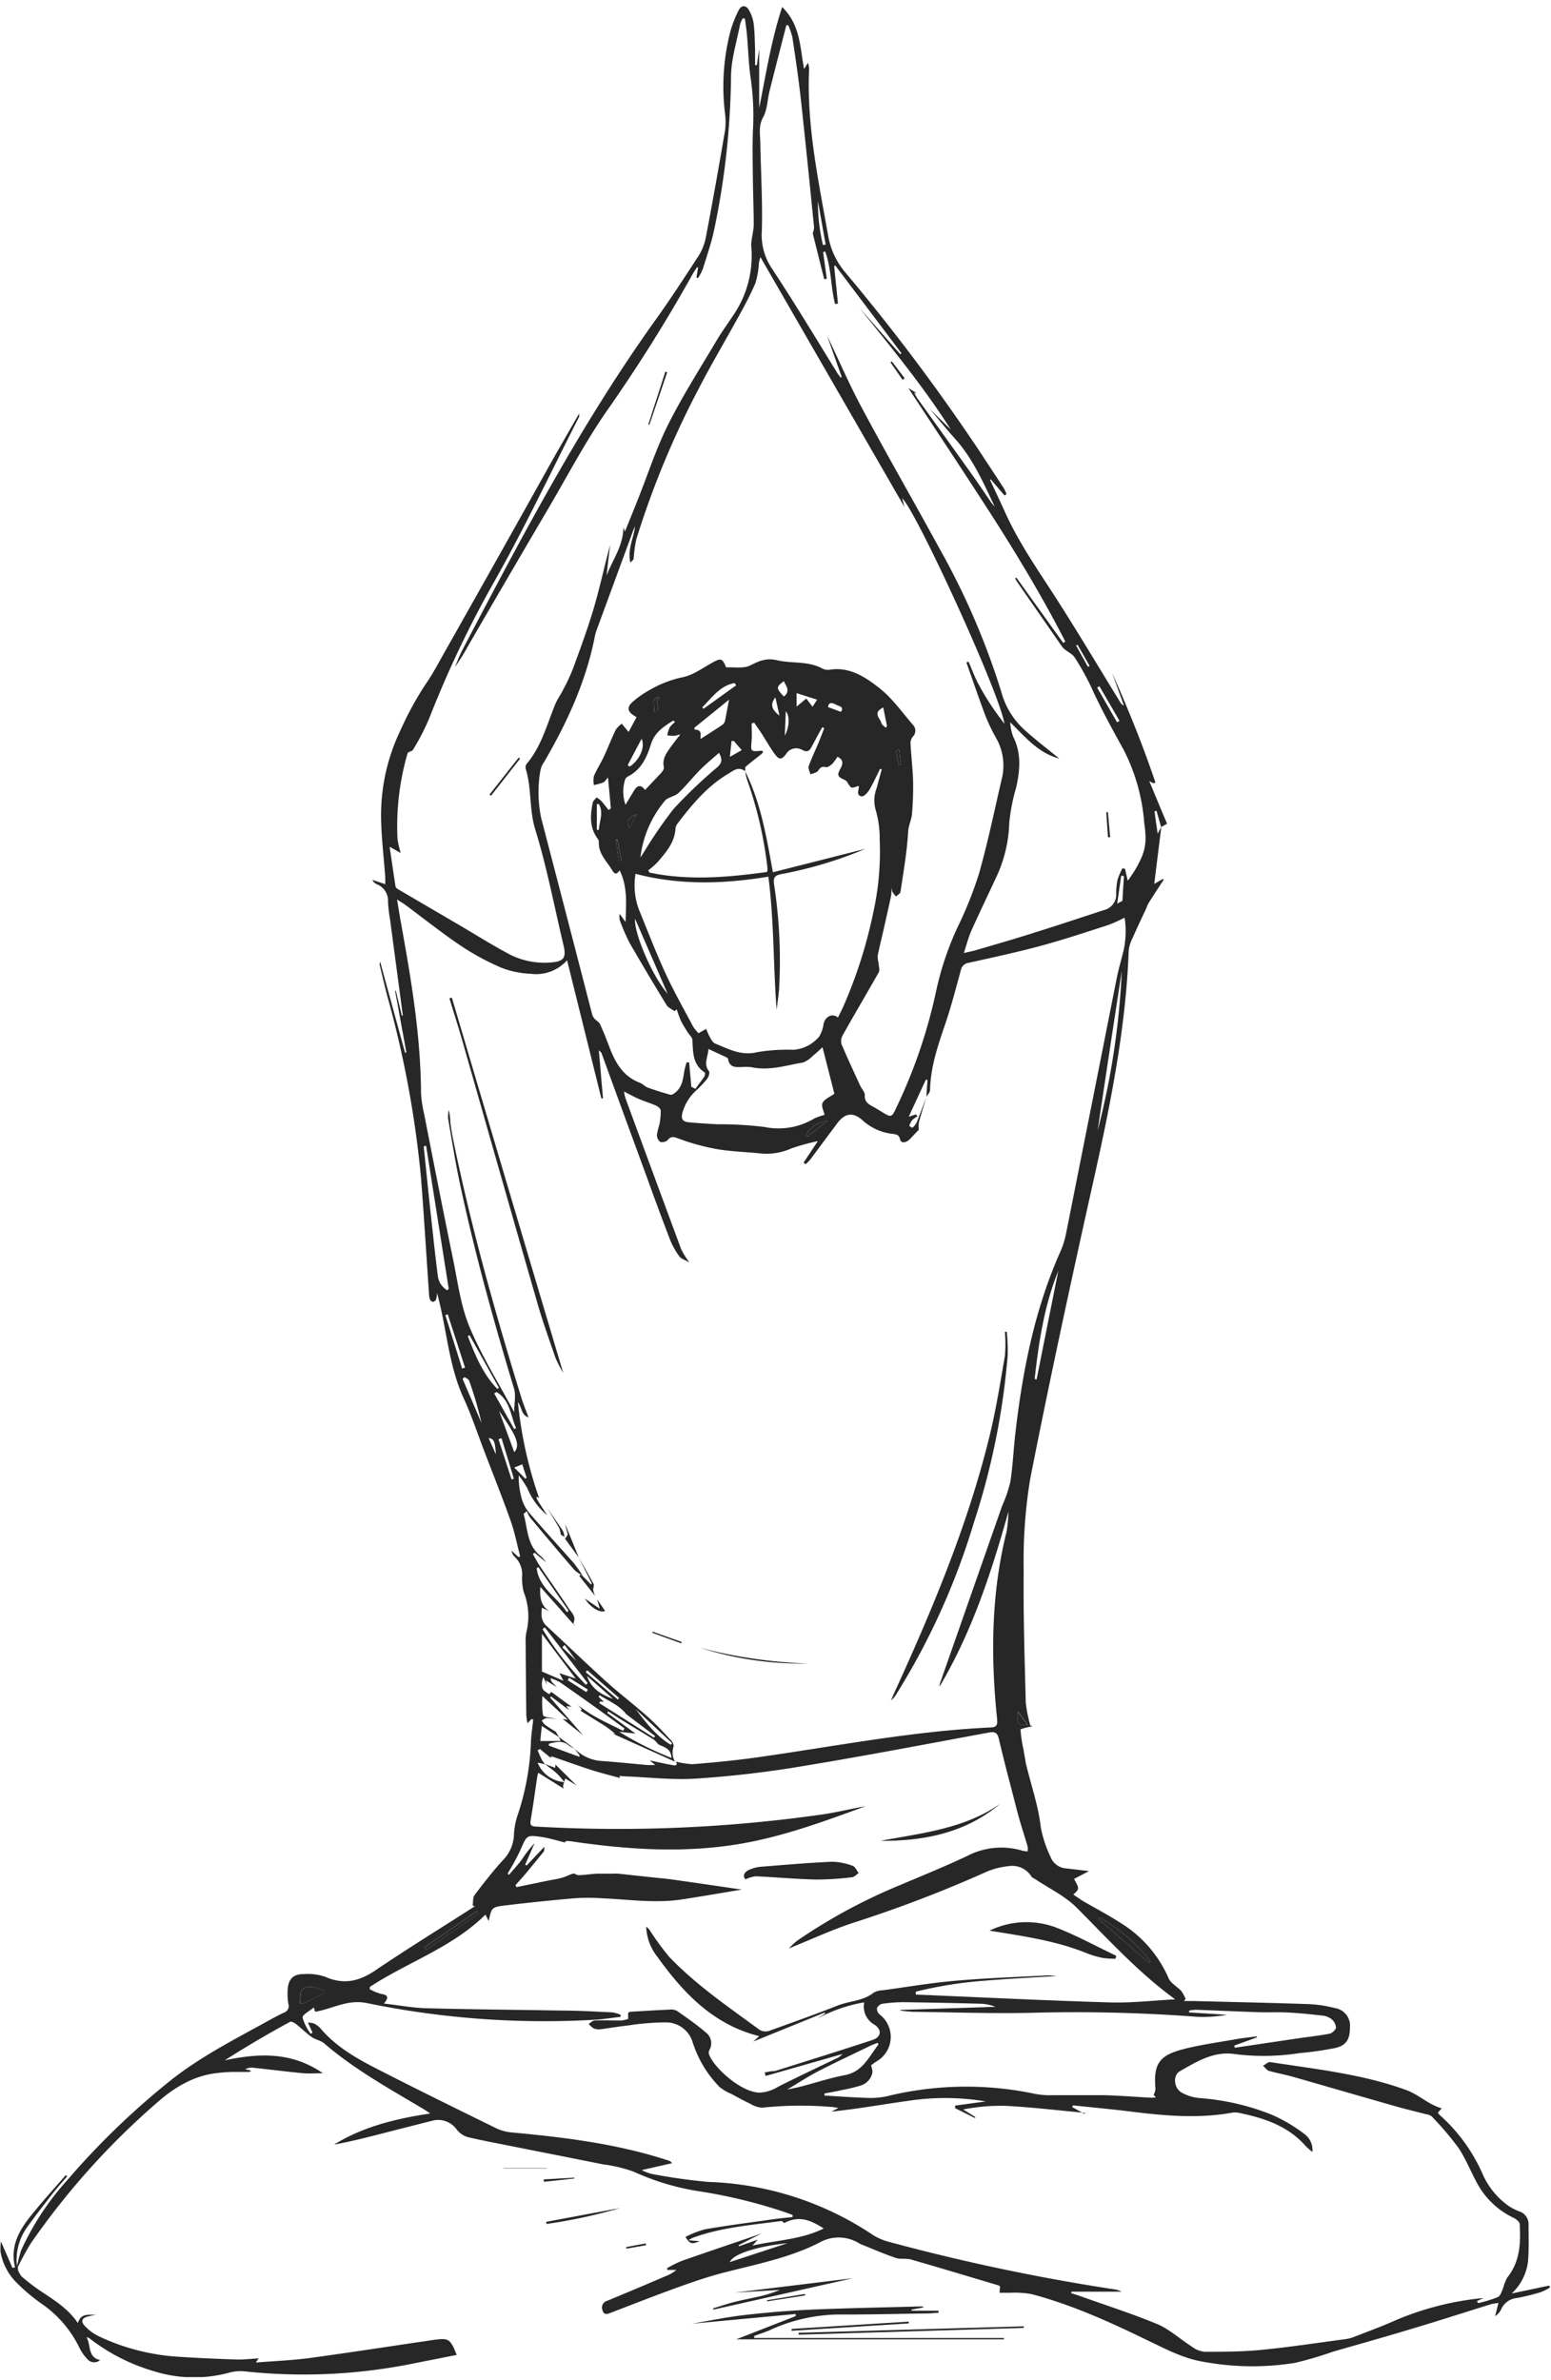 <?xml version="1.0" encoding="UTF-8"?> <svg xmlns="http://www.w3.org/2000/svg" width="234" height="359" fill="none"> <g fill="#272727" clip-path="url(#a)"> <path d="m83.802 266.133 3.189 3.153-1.702-1.057c-.403 1.227-.403 1.227-.215 1.55l-3.888-2.419c-.072.368-.125.556-.152.762-.323 2.123-.6 4.246-.968 6.369-.116.699 0 .958.753.994 14.526.832 29.098.208 43.5-1.863 2.105-.323 4.183-.842 6.27-1.2-6.181 2.257-12.353 4.55-18.883 5.661-8.376 1.433-16.707.896-25.038-.296a7.462 7.462 0 0 0-1.164-.125c-.152 0-.305.233-.296.224-1.182-.287-2.356-.672-3.583-.842-2.14-.296-2.14-.233-3.028 1.791-.295.654-.618 1.29-.958 1.917-.34.627-.699 1.228-1.057 1.837l.215.17c.645-.761 1.335-1.496 1.926-2.293a18.991 18.991 0 0 1 1.926-2.473c-.466 1.075-.94 2.15-1.407 3.216l.197.162 2.688-2.84c0 .295 0 .582-.099.734-.896 1.111-1.791 2.195-2.687 3.279-.51.6-1.048 1.182-1.577 1.792l.161.286 4.775-.985c.708-.143 1.424-.242 2.123-.439.564-.152 1.093-.475 1.657-.618.224-.063.51.242.77.233.744 0 1.488-.117 2.24-.179.259-.029.52-.044.78-.045h2.266c.248-.013.496-.013.743 0l4.712.51c1.2.135 2.419.224 3.583.395 3.503.492 6.997 1.012 10.338 1.496-2.902.483-5.966 1.021-9.048 1.487-4.004.609-7.999 0-12.003-.171a29.708 29.708 0 0 0-4.282 0c-3.458.305-6.91.663-10.356 1.075-2.05.251-2.05.314-2.49 2.347l-.493-.958c-5.025 4.963-11.743 7.166-17.45 10.902v.349a7.858 7.858 0 0 0 1.693.699c.896.143 1.335.403.44 1.46 2.284.26 4.353.654 6.44.708 6.763.179 13.527.224 20.29.349 2.58 0 5.15.152 7.722.269.43.075.85.198 1.254.367v.313c-1.37.153-2.732.386-4.094.448a132.586 132.586 0 0 1-34.085-2.508c-3.028-.645-5.232.851-7.901 1.29l-.215-.645c-.654.556-1.72 1.093-1.684 1.523a7.524 7.524 0 0 0 1.218 2.445l.287-.161-.699-1.532c.303.007.604.052.896.135.356.169.678.403.95.69 2.875 3.43 6.834 5.267 10.686 7.238 5.294 2.687 10.642 5.312 15.981 7.927a6.75 6.75 0 0 0 2.258.583c8 .743 15.963 1.72 23.64 4.246a.838.838 0 0 1 .51.394l-4.56 1.039c.465.236.95.425 1.452.564a85.59 85.59 0 0 0 8.6 1.219 47.417 47.417 0 0 1 24.921 8.062c.795.475 1.66.826 2.562 1.039a307.742 307.742 0 0 0 33.726 7.095 3.47 3.47 0 0 1 1.147.358h-7.569l-.045.224c.421.134.842.26 1.263.412 3.941 1.406 7.946 2.687 11.797 4.282 1.792.779 3.378 2.239 5.089 3.332a3.96 3.96 0 0 0 1.917.815c2.92 0 5.858 0 8.769-.304 4.229-.412 8.439-1.057 12.658-1.622a5.357 5.357 0 0 0 1.236-.34c1.899-.743 3.825-1.442 5.689-2.257a44.334 44.334 0 0 1 13.777-3.584l-.994.475.215.287a20.101 20.101 0 0 0 2.947-.896c.394-.179.582-.851.797-1.335.143-.56.354-1.102.627-1.612 1.935-2.401 2.042-5.205 1.881-8.062 0-.314-.466-.69-.806-.896a12.238 12.238 0 0 1-5.222-4.587c-1.165-1.925-1.935-4.093-3.172-5.965a45.927 45.927 0 0 0-4.084-4.811 1.61 1.61 0 0 0-.78-.305c-1.442-.376-2.902-.716-4.335-1.119-5.268-1.496-10.526-3.028-15.784-4.533-1.21-.34-2.446-.564-3.646-.896-.332-.107-.574-.501-.896-.77.367-.197.761-.609 1.093-.556 6.888 1.066 13.84 1.792 20.487 4.202 1.935.698 3.314 2.176 5.374 2.768l-.582.663c.081.122.174.236.278.34a25.773 25.773 0 0 1 6.378 8.68 11.65 11.65 0 0 0 4.04 5.053c.477.305.98.566 1.505.779a2.015 2.015 0 0 1 1.487 1.899c0 1.792.063 3.664-.063 5.482a7.839 7.839 0 0 1-2.49 5.035l5.67-1.201.117.296a8.881 8.881 0 0 1-1.362.69 32.215 32.215 0 0 1-3.637.895 2.867 2.867 0 0 0-2.383 1.729c-.193.413-.505.76-.895.995l.501-1.989c-.492.09-.833.108-1.155.206-4.246 1.317-8.466 2.687-12.721 3.942-3.699 1.119-7.426 2.149-11.134 3.224a56.062 56.062 0 0 1-5.662 1.667 40.566 40.566 0 0 1-13.759-.144c-3.001-.483-5.456-1.791-8.062-3.028-5.832-2.848-11.717-5.553-18.015-7.211a15.475 15.475 0 0 0-3.296-.179h-1.461l.063-.976a1.154 1.154 0 0 0-.269-.153c-4.389-1.307-8.769-2.633-13.168-3.896-.716-.206-1.558 0-2.257-.224-1.792-.609-3.53-1.371-5.294-2.078a1.298 1.298 0 0 1-.188-.09 5.883 5.883 0 0 0-6.11-.134c-4.577 2.329-9.665 3.278-14.619 4.568-2.894.762-5.715 1.792-8.537 2.831-2.822 1.039-5.482 2.096-8.233 3.144-.492.188-1.057.466-1.29-.349a1.058 1.058 0 0 1 .717-1.442 763.101 763.101 0 0 0 8.904-3.754 5.603 5.603 0 0 0 1.523-.896h-1.343l-.081-.25a17.284 17.284 0 0 1 2.159-1.084c3.467-1.228 6.96-2.401 10.445-3.584l1.702-.609-3.494 1.792.063.161 2.822-.994-.798.896c3.584-.807 7.337-.896 10.75-2.58-2.463-1.622-4.067-1.792-5.966-.824-.134-.099-.296-.314-.421-.305-4.479.609-9.039.95-13.356 2.526a5.75 5.75 0 0 0-.663.385l1.693.135c-1.21.483-1.46.439-2.15-.645a15.309 15.309 0 0 1 2.974-1.156c3.485-.591 7.005-1.048 10.508-1.541.895-.125 1.791-.197 2.687-.295v-.314l-1.075-.403a78.364 78.364 0 0 0-13.347-3.225 37.237 37.237 0 0 1-9.523-2.893 21.773 21.773 0 0 0-4.667-1.12c-4.479-.896-9.02-1.792-13.526-2.687-2.168-.439-4.354-.833-6.504-1.335a3.327 3.327 0 0 1-2.033-1.227 3.427 3.427 0 0 0-3.512-1.371c-2.427.618-4.864 1.227-7.291 1.854-2.428.627-5.107 1.317-7.704 1.792 4.353-2.687 9.208-3.897 14.52-4.694-.618-.403-.895-.609-1.254-.806-5.079-3.019-10.248-5.894-14.762-9.773-.502-.43-1.255-.547-1.792-.896-.896-.618-1.621-1.371-2.454-2.025-.26-.197-.735-.43-.896-.322a158.822 158.822 0 0 0-9.854 5.805c5.115-1.093 10.087-1.317 14.808 1.944-1.084 0-2.043.08-2.983 0-2.553-.242-5.107-.574-7.66-.842a2.211 2.211 0 0 0-1.075.232l.896.224c-.125.09-.188.188-.26.188h-2.355c-.78 0-1.792.081-2.688.189-3.583.439-6.54 2.329-9.101 4.622a113.665 113.665 0 0 0-18.875 21.096 44.176 44.176 0 0 0-2.132 3.959c.158-1.016.4-2.017.726-2.992a41.213 41.213 0 0 1 6.942-10.552 116.648 116.648 0 0 1 15.014-14.575c4.64-3.816 10.006-6.53 15.229-9.415.815-.447 1.63-.895 2.48-1.289a1.025 1.025 0 0 0 .637-1.281 9.524 9.524 0 0 1-.108-2.141c.09-1.622.842-2.392 2.437-2.374a7.99 7.99 0 0 1 3.306.439c2.687 1.164 4.953.672 7.336-.896 4.828-3.279 9.8-6.333 14.718-9.487l.439-.286-.323-.117c.081-.528 0-1.191.278-1.567 1.362-1.792 2.741-3.584 4.264-5.241a5.741 5.741 0 0 0 1.684-3.905c.06-1.102.283-2.189.663-3.225a39.086 39.086 0 0 0 1.908-10.965c.072-1.048.224-2.087.34-3.135l-.268-.081-.6.636a9.308 9.308 0 0 1-.18-1.236c-.041-3.685-.074-7.372-.098-11.063a5.508 5.508 0 0 1 .125-1.496 9.909 9.909 0 0 0-.42-6.002 8.498 8.498 0 0 1-.234-2.535 3.58 3.58 0 0 0-1.137-2.786 1.477 1.477 0 0 1-.448-.896l1.03.95.26-.099c-.475-1.791-.824-3.655-1.442-5.374-1.264-3.584-2.688-7.104-4.032-10.651-1.003-2.616-1.88-5.277-3.045-7.812-2.132-4.64-2.5-9.692-3.682-14.548-.09-.385-.188-.761-.331-1.361-.02.336-.074.669-.162.994a.641.641 0 0 1-.448.358.626.626 0 0 1-.465-.34 3.33 3.33 0 0 1-.153-.941c-.403-5.831-.752-11.645-1.209-17.485a155.657 155.657 0 0 0-5.07-27.322c-.421-1.595-.788-3.198-1.174-4.793 0-.062 0-.143.09-.412 1.28 4.694 2.517 9.2 3.753 13.715l.197-.045-1.702-9.298h.117l.896 3.753h.16l-1.925-14.458a22.421 22.421 0 0 1-.314-2.688 2.686 2.686 0 0 0-1.71-2.687 1.278 1.278 0 0 1-.645-.645l1.943.654v-1.012c-.197-2.688-.51-5.375-.609-8.062a29.56 29.56 0 0 1 2.867-14.073 49.023 49.023 0 0 1 3.86-7.068c1.085-1.55 1.927-3.198 2.85-4.82a5553.52 5553.52 0 0 0 16.043-28.558c1.353-2.4 2.741-4.783 4.237-7.399v.484c-4.318 8.456-8.358 17.065-13.052 25.306a160.009 160.009 0 0 0-9.477 19.958 32.938 32.938 0 0 1-2.607 5.071c-.26.143-.699.242-.752.439a39.357 39.357 0 0 0-1.514 12.962c.114.7.276 1.391.483 2.069l-1.675-.949c.323 2.176.592 4.102.896 6.01.045.26.502.466.797.645l8.708 5.097c2.561 1.496 5.07 3.091 7.694 4.479a11.55 11.55 0 0 0 6.37 1.21c1.791-.144 2.203-.717 1.791-2.5-1.397-5.849-2.508-11.788-4.282-17.53-.94-3.046-.52-6.172-1.433-9.146a.897.897 0 0 1 .098-.717c2.204-2.58 3.046-5.805 4.273-8.85.34-.896.896-1.613 1.3-2.437a30.049 30.049 0 0 0 1.477-3.18c1.102-3.028 2.23-6.056 3.136-9.146.904-3.09 1.585-6.27 2.436-9.442l-.537 4.622c.895-2.364 2.535-4.478 2.544-7.291l.224.662c.698-1.72 1.361-3.35 2.006-4.971 1.496-3.763 2.742-7.641 4.551-11.242 2.177-4.336 4.81-8.448 7.292-12.64.779-1.317 1.702-2.553 2.544-3.843a15.853 15.853 0 0 0 2.687-10.212c-.089-1.12.35-2.267.359-3.404 0-2.293-.099-4.587-.126-6.88-.027-2.293-.072-4.801 0-7.166.158-2.626.056-5.26-.304-7.865-.341-2.15-.377-4.354-.574-6.522-.071-.896-.215-1.791-.322-2.624l-.305-.072a3.491 3.491 0 0 0-.421.896c-.501 2.633-1.352 5.267-1.37 7.9a117.946 117.946 0 0 1-2.553 23.14c-.421 1.997-1.102 3.932-1.702 5.876a8.83 8.83 0 0 1-.717 1.379l-.251-.08.251-1.497-.152-.071c-.197.304-.403.609-.583.896a236.62 236.62 0 0 1-13.132 20.925c-3.19 4.614-5.814 9.621-8.662 14.467a4010.118 4010.118 0 0 0-12.138 20.783 30.38 30.38 0 0 1-2.034 3.261c.394-.896.735-1.837 1.192-2.688 8.957-17.091 17.915-34.112 29.203-49.842 2.176-3.046 4.219-6.19 6.27-9.334a8.118 8.118 0 0 0 1.191-2.876c1.031-5.374 1.98-10.75 2.903-16.124a9.993 9.993 0 0 0 0-2.687 33.207 33.207 0 0 1 .824-12.362c.301-1.07.706-2.109 1.209-3.1.421-.896 1.174-.896 1.631 0 .351.623.579 1.307.672 2.016.152 1.272.161 2.57.206 3.852v2.347h.268l.359-2.5h-.009v8.958c1.012-5.025 1.791-10.077 3.466-15.228 2.75 2.687 2.688 6.038 3.306 9.352l.6-.95c.082.293.136.593.161.896-.394 8.537 1.398 16.814 2.867 25.145a11.64 11.64 0 0 0 2.589 5.581 303.93 303.93 0 0 1 20.666 27.59c1.093 1.685 2.212 3.35 3.296 5.035.143.26.263.534.359.815l-.296.206-2.078-2.436-.108.08c.744 1.604 1.505 3.19 2.231 4.802 1.988 4.434 4.73 8.411 7.363 12.47 3.467 5.374 6.71 10.838 10.051 16.267.114.232.313.412.555.501l-1.791-4.953c2.418 5.437 4.649 10.937 6.548 16.563l-.278.125-.653-.331c.958 2.257 1.791 4.345 2.687 6.414l-.896.519c-.233-.815-.466-1.648-.708-2.472l-.295.108.475 3.359.555-1.03c-.349 2.794-.699 5.598-1.066 8.599l1.299-.752.125.116c-.77 1.183-1.549 2.365-2.311 3.583a6.111 6.111 0 0 0-.34.789c-.681 1.46-1.38 2.902-2.025 4.38a5.554 5.554 0 0 0-.6 1.917c-.448 12.093-2.884 23.864-5.518 35.626-3.279 14.691-6.459 29.4-9.361 44.163a75.867 75.867 0 0 0-.968 13.697c-.071 6.655.144 13.32.314 19.976a20.9 20.9 0 0 0 .708 3.502l.259-.044c-.044.044-.071.134-.125.143a7.142 7.142 0 0 0-1.639.421c.073.985.216 1.964.43 2.929.08.475.17.941.25 1.416.063.322.09.645.171.949.77 3.162 1.845 6.271 2.221 9.504a17.222 17.222 0 0 0 1.442 4.372 2.692 2.692 0 0 0 2.356 1.792l3.467.412-2.257 1.182c.824 1.514.824 1.514-.117 2.356.466.305.896.6 1.335.896 2.007 1.173 4.076 2.248 6.02 3.52a18.314 18.314 0 0 1 7.023 8.197c.34.779 1.308 1.272 1.926 1.944.26.364.477.758.645 1.173l-.242.323h1.299c5.867.152 11.744.268 17.611.474 1.289.064 2.567.26 3.816.583a2.687 2.687 0 0 1 2.311 2.911c0 1.792-.537 2.759-2.284 3.135a52.03 52.03 0 0 1-5.375.762c-3.19.498-6.434.549-9.638.152-3.198-.511-5.76 1.093-8.331 2.553-1.138.645-.968 2.58.268 3.261a6.755 6.755 0 0 0 2.733.815 36.331 36.331 0 0 1 10.749 2.472 23.306 23.306 0 0 1 4.954 2.903 2.968 2.968 0 0 1 1.254 2.741 10.73 10.73 0 0 1-1.021-.896c-2.688-3.055-6.271-4.21-10.105-5.007a2.81 2.81 0 0 0-1.066 0c-5.043.895-10.069.456-15.094-.171-2.938-.367-5.894-.636-8.841-.949l-.108.26 1.89 1.048v-.179c-3.977-.368-7.946-.843-11.932-1.057a29.878 29.878 0 0 0-6.414.546l1.846 1.147-.081.143-2.974-1.487v-.385l4.631-.627a37.07 37.07 0 0 0-11.645-.099c-3.861.529-7.704 1.236-11.645 1.63l1.057-.546c-.43-.072-.681-.125-.896-.143a56.103 56.103 0 0 0-10.615.098 3.79 3.79 0 0 1-1.792-.591c-.968-.448-1.899-.967-2.84-1.478a7.365 7.365 0 0 1-1.791-1.048 17.017 17.017 0 0 1-4.058-6.737 4.193 4.193 0 0 0-4.013-3.009 38.743 38.743 0 0 0-5.742.465c-1.389.144-2.76.395-4.14.565a2.072 2.072 0 0 1-1.047-.126 3.133 3.133 0 0 1-.744-.68c.305-.18.61-.502.896-.511 1.353-.045 2.688 0 4.067 0 .336-.042.666-.12.985-.233v-.896c.117-.089.17-.17.224-.179 1.998-.116 3.996-.242 6.002-.331.39-.052.786.014 1.138.188 1.496 1.048 2.992 2.087 4.371 3.269a2.044 2.044 0 0 1 .502 2.688.889.889 0 0 0 0 .698c.941 2.222 5.016 5.689 7.632 5.68a5.912 5.912 0 0 0 2.777-.896c2.903-1.478 5.859-2.849 8.788-4.273a2.43 2.43 0 0 0 .896-.654l-11.583 3.306-.143-.529c.34-.063.69-.134 1.039-.188.204 0 .408-.018.609-.054 4.882-1.541 9.764-3.063 14.628-4.658 1.335-.439 1.452-1.568.233-2.338a3.13 3.13 0 0 1-1.496-3.332 22.554 22.554 0 0 0-7.166 2.508l1.326-.842-.153-.117-10.749 4.363.896-.815c-6.907-1.738-11.422-6.486-15.336-11.941a7.776 7.776 0 0 1-1.711-4.587 4.5 4.5 0 0 1 .51.502 38.468 38.468 0 0 0 3.01 4.112c4.067 4.237 8.913 7.524 13.616 10.982a1.791 1.791 0 0 0 1.451.117c3.467-1.237 6.934-2.482 10.365-3.825 1.791-.69 3.789-.654 5.375-1.926.41-.223.868-.343 1.334-.35 3.682-.501 7.355-1.128 11.054-1.442 4.668-.412 9.362-.564 14.038-.815.304 0 .618.054 1.218.098-3.861.251-7.426.412-10.983.717a61.558 61.558 0 0 0-10.31 1.648v.439c9.764.403 19.519.896 29.283 1.183 3.333.098 6.674-.305 9.854-.466-5.437-3.933-10.015-8.958-14.843-13.804-1.792-1.792-4.139-2.903-6.271-4.318-.179-.125-.448-.197-.555-.367a3.431 3.431 0 0 0-3.512-1.595 11.445 11.445 0 0 0-3.198.806 194.117 194.117 0 0 1-20.361 7.785c-3.135 1.048-6.154 2.445-9.549 3.816.373-.397.771-.771 1.191-1.12a83.23 83.23 0 0 1 15.354-8.34c3.467-1.46 6.951-2.884 10.346-4.479a11.111 11.111 0 0 1 8.331-.806c.263.058.529.097.798.117a3.036 3.036 0 0 0 0-.762c-.529-1.791-1.129-3.583-1.613-5.455-.896-3.53-1.863-7.059-2.687-10.607-.224-1.003-.502-1.298-1.532-1.11-9.37 1.729-18.722 3.529-28.119 5.07a159.774 159.774 0 0 1-15.999 1.872c-3.583.242-7.166-.197-10.75-.331-.277 0-.546-.045-.895-.072.062.206.098.34.09.314-1.39-.386-2.84-.735-4.265-1.192-1.98-.636-3.923-1.344-5.885-2.015a.44.44 0 0 0-.278 0v.188l-1.64-1.353-.357.215c.215.475.412.967.654 1.442.143.228.308.441.492.636l-1.137-.224a4.715 4.715 0 0 0 4.066 2.93c-.51-.565-.833-1.013-1.236-1.371-.546-.484-1.146-.896-1.729-1.362l1.55.583.036-.502Zm10.696-7.587c-1.066-1.362-2.634-1.971-4.014-2.858l-.179.224.807.761-.574-.062-.125.26 8.25 5.213.17-.251-4.335-3.287ZM82.52 254.12l-.547-1.182a2.75 2.75 0 0 0-.143 1.693c.135.376.654.618 1.003.896l.35-.35 3.046 2.24-.789-.108.421.627-2.732-2.078-.125.179 4.962 5.671-3.081-2.464.797.144-3.843-3.583c-.087.961-.057 1.93.09 2.884.062.296 1.12.349 1.728.511l.305.089a9.177 9.177 0 0 0-1.469-.161c-.26 0-.51.233-.761.358.135.241.303.461.501.654.529.385 1.093.717 1.64 1.066l.456.788-2.588-1.684-.224 2.276h3.081l-.305-.636 2.392 1.791a5.609 5.609 0 0 1-.896-.51c-.967-.807-1.952-.457-2.947-.26l-.062.295 4.604 1.694.08-.18-.806-1.075a6.275 6.275 0 0 0 4.067 1.891c2.356.161 4.694.412 7.041.618h1.102l-.833-.708c1.165.251 2.329.52 3.503.726.322.062.815.044.421-.547.849.226 1.72.358 2.597.394 3.216-.268 6.423-.573 9.612-1.021 11.771-1.657 23.452-3.977 35.366-4.524.959-.044.95-.546.896-1.29-.976-9.468-.896-18.883 1.425-28.199.173-1.01.268-2.031.286-3.055-2.571 9.182-5.509 18.158-10.391 26.381-.002-.253.05-.503.152-.734l9.272-26.471a20.965 20.965 0 0 0 1.254-3.646c.376-2.41.475-4.855.752-7.274 1.084-9.468 2.912-18.758 6.826-27.537.359-.82.629-1.676.807-2.553a28592.68 28592.68 0 0 0 7.659-38.582c.277-1.433.716-2.83 1.048-4.255.353-1.616.404-3.283.152-4.918-.806.425-1.638.798-2.49 1.12-3.404 1.093-6.808 2.231-10.266 3.162-3.458.932-7.167 1.729-10.75 2.526a1.381 1.381 0 0 0-1.209 1.129c-.744 2.732-1.451 5.482-2.365 8.152-1.102 3.225-2.195 6.432-2.275 9.898 0 .35-.341.69-.529 1.031 0-.851.099-1.711.143-2.562h-.25c-.842 1.791-1.693 3.646-2.58 5.571l1.102-.358.215.305a4.077 4.077 0 0 0-.771.537c-.206.27-.363.573-.466.896 0 0 .43.323.484.278.26-.215.473-.48.627-.78.502-1.227.95-2.463 1.424-3.699-.367 1.236-.761 2.463-1.092 3.708a4.226 4.226 0 0 0 0 1.066l-1.246 1.317c-.68.726-1.442.797-1.594.108-.152-.69-.582-.708-1.075-.789a8.064 8.064 0 0 1-4.479-1.961c-1.451-1.371-2.732-1.246-3.924.376a2440.785 2440.785 0 0 0-4.04 5.428 6.29 6.29 0 0 1-.734.735l-.296-.251 2.159-3.243a32.8 32.8 0 0 0-4.013 1.111 9.135 9.135 0 0 1-4.596.753c-2.212-.224-4.479-.287-6.628-.654a33.71 33.71 0 0 1-5.653-1.541c-.761-.278-1.227-.511-1.791.197a1.206 1.206 0 0 1-1.12.251 1.355 1.355 0 0 1-.484-1.066 10.86 10.86 0 0 1 .376-1.55 9.937 9.937 0 0 0 .197-2.114c0-.251-.376-.582-.663-.717-.833-.376-1.72-.636-2.561-.994-.843-.358-1.416-.699-2.32-1.156.053.342.127.68.223 1.013 2.795 7.596 5.599 15.192 8.412 22.789a15.09 15.09 0 0 0 1.227 1.988c-.654-.394-1.218-.555-1.487-.895a11.655 11.655 0 0 1-1.415-2.518 489.086 489.086 0 0 1-3.512-9.468 8059.169 8059.169 0 0 1-6.853-18.74 1.681 1.681 0 0 0-.385-.359c.215 2.5.421 4.865.627 7.229h-.25c-1.703-6.879-3.414-13.75-5.17-20.827a6.268 6.268 0 0 1-5.49 2.034c-1.5-.06-2.98-.362-4.381-.896a37.71 37.71 0 0 1-6.127-3.306c-2.876-1.935-5.599-4.111-8.394-6.181-.322-.233-.672-.439-1.263-.824.224 1.335.376 2.356.564 3.368 1.55 8.537 3.001 17.083 3.055 25.799.052 1.039.202 2.071.448 3.082 1.442 7.345 2.875 14.691 4.39 22.028.707 3.43 1.146 7.005 2.48 10.203 1.837 4.389 4.399 8.474 6.737 12.845 0-1.272.269-2.463 0-3.475-3.09-10.221-5.948-20.505-8.179-30.959-.698-3.252-1.218-6.548-1.791-9.854-.02-.429.013-.859.098-1.281.149.586.227 1.188.233 1.792.132 1.069.31 2.126.538 3.171 2.687 12.989 6.27 25.754 10.185 38.43.296.967.69 1.899 1.075 2.956-1.102-.314-.994-1.55-1.595-2.276a62.332 62.332 0 0 0 3.198 14.45c-.555-.377-.42 0-.268.277.475.78.994 1.55 1.487 2.32a10.6 10.6 0 0 1-2.956-3.986c-.383-.719-.833-1.4-1.344-2.033-.018 1.164.13 2.325.439 3.449.21.77.575 1.49 1.075 2.114 2.212 2.571 4.479 5.061 6.754 7.614.504.634.974 1.295 1.406 1.98l-.367-.242a4.382 4.382 0 0 1-.896-.636 629.659 629.659 0 0 1-6.629-7.839 5.147 5.147 0 0 1-.555-1.03l-.493.403c.654 2.213.466 4.748 2.625 6.396.287.269.543.57.762.896l-1.73-1.442-.25.206c.367.636.699 1.29 1.11 1.89 1.416 2.105 2.903 4.175 4.282 6.271.413.645 1.192 1.254.726 2.239-.054.108.197.35.305.529l-5.294-5.984c-.126 1.63.098 2.875 1.38 3.699l-1.139-.555c-.152 1.129-.116 1.998.672 2.732 3.028 2.804 5.993 5.671 9.057 8.439 2.042 1.845 4.246 3.502 6.27 5.321 1.255 1.11 2.392 2.365 3.539 3.583a1.161 1.161 0 0 1 .313.896 2.865 2.865 0 0 0 .206 2.248l-9.441-4.246.457.09a13.89 13.89 0 0 0-2.33-1.702l-2.884-1.792c0-.099.134-.242.107-.278-.17-.206-.376-.394-.564-.582.896.609 1.792 1.281 2.75 1.792 1.335.743 2.732 1.388 4.094 2.069l.197-.367c-1.227-.896-2.454-1.792-3.69-2.688a412.077 412.077 0 0 0-6.03-4.264 8.482 8.482 0 0 0-1.424-.618 1.118 1.118 0 0 0 .377.771c.197.206.394.412.6.609l-1.684-1.048.16.68Zm16.778 8.958a3.323 3.323 0 0 0-.663-.707c-1.54-.968-3.108-1.89-4.667-2.849-.743-.457-1.469-.941-2.203-1.415l-.153.233 4.255 3.117-2.454-.269a48.654 48.654 0 0 0 7.91 3.951c-.126-1.586-1.263-1.613-2.016-2.079l-.009.018Zm13.124-146.749c2.347 4.694 3.215 9.854 4.183 15.229l13.965-3.539a61.53 61.53 0 0 1-12.693 3.816c-1.021.188-1.227.556-1.093 1.55a75.754 75.754 0 0 1 .77 15.542c-.071 1.129-.25 2.248-.385 3.377-.519-6.665-.367-13.356-1.245-20.084-6.817 1.129-13.437 1.299-20.039-.43-.31 1.831-.127 3.71.529 5.447 1.307 3.18 2.535 6.396 3.968 9.522 1.272 2.759 2.759 5.375 4.183 8.062.239.363.512.702.816 1.013l1.164-.654c.137.38.299.751.484 1.11.224.386.448.896.806 1.075 2.051.825 3.986 1.935 6.441 1.317a27.435 27.435 0 0 1 5.446-.349 5.66 5.66 0 0 0 3.834-1.944 4.934 4.934 0 0 0 .708-2.025c.305-1.101 1.326-1.585 2.159-.895.269-.556.555-1.084.797-1.64a71.05 71.05 0 0 0 4.56-14.332 42.424 42.424 0 0 0 .94-10.848 15.444 15.444 0 0 0-.618-4.533 5.148 5.148 0 0 1 .179-3.297c.224-.896.493-1.845.744-2.768l-.242-.098c-.537 1.066-1.021 2.159-1.63 3.18-.26.43-.824 1.03-1.165.976-.797-.116-.466-.896-.403-1.406 0-.054-.063-.117-.098-.17-1.075.412-1.075.403-1.649-.547a.896.896 0 0 0-.349-.331c-1.138-.511-1.254-.699-.663-1.792.421-.779.367-1.299-.475-1.729a7.333 7.333 0 0 1-.779 1.066c-.269.242-.708.565-.977.502-.636-.17-.895.125-1.182.564-.224.287-.743.359-1.138.529-.098-.412-.385-.896-.268-1.227.412-1.183.967-2.312 1.451-3.467.313-.762.609-1.523.896-2.284l-.296-.135c-.511.896-1.021 1.854-1.523 2.795-.349.636-.6 1.138-1.55.6a1.792 1.792 0 0 0-2.391.645c-.681.896-1.048.896-1.711 0s-1.308-2.042-1.962-3.063c-.367-.565-.762-1.111-1.138-1.667l-.385.135c0 .896.063 1.702 0 2.544-.152 1.72-.179 1.711 1.55 1.55 0 0 .089.08.179.17-.054.118-.13.224-.224.313-.797.645-1.613 1.254-2.383 1.917-.134.117-.072.457-.107.699-.968-.788-1.792-.081-2.518.367-3.189 1.872-5.491 4.658-7.686 7.543a1.438 1.438 0 0 0-.295.681c-.099 2.123-1.398 3.583-2.688 5.106-.44.452-.917.868-1.424 1.245l.17.34c5.931 1.245 11.852.717 17.755-.089a2.93 2.93 0 0 0 .072-.493 59.705 59.705 0 0 0-3.091-13.437 9.603 9.603 0 0 1-.286-1.254Zm25.843-57.053h-.322c.161.277.295.564.475.824 2.75 3.834 5.509 7.659 8.241 11.493.976 1.37 1.908 2.777 2.866 4.156.173.237.358.465.556.681-1.702-3.583-3.288-7.256-5.984-10.248-1.317-1.46-2.535-3-3.807-4.479l3.171 3.1c-4.112-6.468-8.958-12.344-13.76-18.32l6.119 6.943.179-.152a6938.71 6938.71 0 0 0-9.979-13.231l-.17.08c.188 1.89.385 3.78.573 5.67l-.439.055c-.663-2.598-.547-5.375-1.487-7.91l-.314.072c.188 1.343.368 2.687.556 4.03l-.385.081c-.592-2.338-1.174-4.685-1.738-6.942.118-.285.187-.588.206-.896-.654-6.521-1.308-13.034-2.025-19.546-.34-3.055-.797-6.1-1.254-9.146a10.719 10.719 0 0 0-.627-1.792h-.278c-.851 3.314-1.711 6.62-2.535 9.934-.331 1.317-.331 2.804-.967 3.942-.717 1.299-.457 2.517-.43 3.78.08 4.48.358 8.887.233 13.32a9.049 9.049 0 0 0 1.478 5.662c3.413 5.169 6.611 10.48 9.854 15.73.17.278.367.529.555.789l.161-.108-2.203-6.226c1.791 3.736 3.413 7.516 5.374 11.135 3.781 7.077 7.794 14.028 11.646 21.087a111.186 111.186 0 0 1 9.262 21.499 11.863 11.863 0 0 0 3.458 5.697c1.675 1.523 3.485 2.894 5.285 4.363-3.189-.824-5.16-3.288-7.39-5.464.028.764.186 1.518.466 2.23 1.236 2.473.994 4.99.439 7.552a29.011 29.011 0 0 0-1.057 5.375 20.618 20.618 0 0 1-1.953 8.187c-1.254 2.687-2.544 5.375-3.754 8.062-.448 1.004-.716 2.096-1.146 3.395.797-.188 1.209-.259 1.612-.376 3.091-.896 6.19-1.792 9.263-2.777 3.458-1.075 6.879-2.23 10.319-3.341a2.392 2.392 0 0 0 1.792-2.464 9.985 9.985 0 0 1 .215-2.132c.194-.588.44-1.157.734-1.702l.386.09c.134.591.268 1.182.412 1.792a17.672 17.672 0 0 0 2.177-3.736 7.859 7.859 0 0 0 .51-2.535 14.893 14.893 0 0 0-.197-2.338 28.878 28.878 0 0 0-3.135-11.18c-1.702-3.081-3.404-6.172-4.864-9.388a38.128 38.128 0 0 0-2.491-4.479c-.331-.528-1.012-.824-1.532-1.245a2.492 2.492 0 0 1-.412-.448l-6.673-9.611c-.144-.198-.251-.422-.377-.636l.189-.117 7.067 9.854.314-.215c-3.404-6.638-7.247-13.034-11.278-19.305-4.031-6.27-8.17-12.478-12.398-18.919l1.218.744Zm-44.79 71.995c-.492.752-.815.493-1.101 0-.825-1.38-2.141-2.526-2.025-4.354 0-.152-.116-.331-.215-.474-1.21-1.658-1.084-3.503-.708-5.375.063-.296.386-.538.583-.806.257.167.5.356.725.564.386.43.726.896 1.084 1.353l.34-.26c-.134-1.496-.277-2.983-.43-4.658-.34.376-.492.662-.734.761-.453.161-.917.29-1.388.385a3.347 3.347 0 0 1 0-1.361c.43-1.022 1.048-1.962 1.514-2.965.618-1.335 1.137-2.688 1.791-4.041.252-.341.554-.644.896-.895l.788.967.251.278 1.192-2.231c-1.47-.788-1.577-1.505-.395-2.472.769-.643 1.6-1.207 2.482-1.684a16.578 16.578 0 0 1 4.747-1.837c1.586-.286 3.046-1.352 4.479-2.158 1.434-.807 1.622-.753 2.204.653 1.218-.071 2.625.207 3.628-.295 1.353-.68 2.419-1.174 4.049-.788 2.257.528 4.721.071 6.898 1.281.361.166.766.213 1.155.134 2.903-.421 5.223 1.102 7.265 2.687 2.043 1.586 3.485 3.673 5.151 5.599a1.285 1.285 0 0 1 .29 1.424 1.264 1.264 0 0 1-.29.421 1.568 1.568 0 0 0-.331 1.031c.098 1.863.331 3.717.385 5.58a47.265 47.265 0 0 1-.162 5.035c-.08.896-.519 1.684-.582 2.687-.17 3.028-.707 6.038-1.155 9.048-.045.268-.43.474-.663.707a4.555 4.555 0 0 1-.556-.698 1.799 1.799 0 0 1-.071-.672c-.09.466-.063.94-.153 1.388-.349 1.658-.734 3.306-1.101 4.963-.296 1.308-.628 2.616-.896 3.941-.004.393.044.785.143 1.165 0 .466.224 1.03 0 1.38-1.792 3.171-3.637 6.27-5.419 9.459-.234.407-.298.89-.18 1.344.896 2.114 1.864 4.192 2.822 6.27.224.484.717.959.69 1.416-.054.949.466 1.326 1.155 1.693.475.242.896.537 1.389.815 1.424.896 1.532.896 2.222-.636a78.34 78.34 0 0 0 5.903-17.137 45.94 45.94 0 0 1 3.287-9.97 58.986 58.986 0 0 0 3.27-8.152c1.317-4.649 2.302-9.388 3.386-14.09a8.39 8.39 0 0 0-.681-6.163 28.383 28.383 0 0 1-1.693-3.476c-1.021-2.688-1.944-5.429-2.911-8.152l.322-.107c.484 1.101.896 2.239 1.461 3.314a41.043 41.043 0 0 0 1.917 3.225c.68 1.048 1.361 1.908 2.042 2.848-.654-4.523-13.249-31.97-15.435-34.04l.359 1.344-21.741-37.713c-.099.385-.188.645-.233.896a12.6 12.6 0 0 1-.511 3.01c-.815 1.899-1.791 3.726-2.821 5.544-1.873 3.423-3.879 6.773-5.662 10.24a134.147 134.147 0 0 0-9.504 22.896c-.2.96-.332 1.933-.394 2.911 0 .153-.224.278-.493.592-.475-2.07.528-3.727.698-5.483-.139.292-.261.59-.367.896l-5.374 14.62a6.148 6.148 0 0 0-.305 1.03c-1.335 6.844-4.201 13.069-7.695 19.044a3.351 3.351 0 0 0-.52 1.174 19.015 19.015 0 0 0 .108 7.256 9729.819 9729.819 0 0 1 7.677 29.561c.071.256.2.492.376.69.251.295.672.484.815.806.529 1.138.986 2.311 1.425 3.476.896 2.347 2.06 4.425 4.595 5.375.421.161.761.564 1.183.725 1.128.403 2.275.771 3.43 1.084.224.054.583-.206.807-.394.985-.842 1.101-2.034 1.29-3.207.089-.443.205-.88.349-1.308l.376.045.323 3.646.609.331c.448-.609.896-1.2 1.317-1.791.116-.189.197-.618.125-.663-1.836-1.183-1.792-3.019-1.881-4.882 0-.421-.493-.833-.753-1.246-.34-.573-.716-1.137-1.003-1.737a16.272 16.272 0 0 1-.609-1.676l-.331.269c-.404-.295-.95-.51-1.192-.896a420.477 420.477 0 0 1-5.608-9.423 30.907 30.907 0 0 1-1.487-3.458 3.445 3.445 0 0 1 0-.896l.896 1.236c.063-2.633.359-5.249-.896-7.793h-.008Zm30.914 184.471v.314c2.061.116 4.121.277 6.181.34a12.133 12.133 0 0 0 3.073-.197 50.159 50.159 0 0 1 22.574-.385c.842.152 1.698.216 2.553.188h7.838c2.401.063 4.793.26 7.167.385.211-.008.421-.035.627-.08l-.359-.332c.144-.281.241-.583.287-.896-.322-3.654.466-5.025 3.995-5.966 2.616-.698 5.33-1.057 8-1.531 1.093-.198 2.195-.305 3.296-.457v.161l-3.413 1.236.09.323 9.54-1.416c1.595-.233 3.198-.403 4.775-.707.385-.081.896-.583.949-.896a1.872 1.872 0 0 0-.663-1.29 2.688 2.688 0 0 0-1.379-.538c-1.702-.197-3.413-.376-5.124-.465-1.46-.081-2.938 0-4.398-.045-3.181-.108-6.361-.251-9.532-.368a7.349 7.349 0 0 0-1.066.117v.278l5.733.358a20.287 20.287 0 0 1-4.649.296 243.137 243.137 0 0 0-24.903-.592c-5.939.126-11.878-.08-17.817-.152a17.526 17.526 0 0 1-1.926-.197v-.09l14.332-.465a6.431 6.431 0 0 0-2.284-.466 817.364 817.364 0 0 0-11.484-.233c-1.103 0-2.205.08-3.296.242a1.14 1.14 0 0 0-.807.69 1.234 1.234 0 0 0 .457.958 4.247 4.247 0 0 1 1.617 3.666 4.251 4.251 0 0 1-2.145 3.384 8.3 8.3 0 0 0-.816.591c.129.332.202.683.215 1.039a2.584 2.584 0 0 1-1.791 2.007c-.993.293-2 .533-3.019.716-.735.18-1.612.323-2.428.475Zm-17.503-157.535c-.063 1.228-.798 2.258.08 3.36.161.197-.054.842-.278 1.137a15.256 15.256 0 0 1-1.693 1.792 7.166 7.166 0 0 0-2.006 3.225c-.305 1.021 0 1.451.896 1.541 1.451.143 2.92.224 4.38.304 2.356-.015 4.711.12 7.05.403 2.582.533 5.27.079 7.534-1.272a9.055 9.055 0 0 1 1.558-.555c-.107-.511-.528-1.281-.313-1.792.215-.51 1.066-.896 1.791-1.388l-1.791-7.014c-.412.367-.941.895-1.514 1.334a3.737 3.737 0 0 1-1.433.968c-2.544.43-5.071 1.272-7.713.716a6.408 6.408 0 0 0-1.183-.044c-.994 0-2.167.295-2.418-1.236 0-.099-.197-.198-.323-.26l-2.624-1.219Zm-9.568-39.056c.896-.95 1.694-1.792 2.455-2.607.197-.224.439-.591.385-.833-.296-1.29.43-2.195 1.093-3.126.439-.61.896-1.192 1.38-1.792-.359 0-.565.161-.789.179a7.416 7.416 0 0 1-1.173-.054c.067-.413.188-.817.358-1.2.232-.309.507-.583.815-.815l-.251-.233c-1.433.896-2.84 1.792-3.386 3.583-.627 2.025-1.487 3.87-3.52 4.882a.894.894 0 0 0-.385.475 6.046 6.046 0 0 0 .071 3.771c.493-.824.896-1.496 1.3-2.159.402-.662.949-1.039 1.647-.071Zm-.698 10.167.59-.896a65.996 65.996 0 0 1 4.426-6.432 73.883 73.883 0 0 1 6.575-6.27c.753-.672.789-1.218.26-2.177-1.003.896-1.962 1.675-2.831 2.553-1.128 1.138-2.123 2.419-3.296 3.521-.556.519-1.595.6-2.043 1.173a16.262 16.262 0 0 0-3.681 8.528Zm22.189 185.824c.895-.188 1.46-.296 2.042-.448 2.213-.573 4.389-1.299 6.629-1.72 2.687-.51 3.637-2.804 5.061-4.631 0 0-.063-.108-.134-.242-.35.143-.717.26-1.066.43-2.598 1.263-5.223 2.481-7.794 3.807-1.558.789-2.992 1.747-4.774 2.804h.036ZM67.463 194.604l.241-.206-3.413-21.58-.349.054c0 .242 0 .483.054.716.331 3.207.654 6.405 1.003 9.612.332 3.055.654 6.118 1.048 9.173a2.956 2.956 0 0 0 1.416 2.231Zm16.939 57.743 2.454.824-5.096-6.754v5.688l3.242 1.388-.6-1.146Zm81.195-81.822a116.09 116.09 0 0 0 3.646-24.061 4540.884 4540.884 0 0 0-3.646 24.061Zm-55.593-65.008-5.223 4.228v.295c1.12 0 .941.69.896 1.416 1.174-.744 2.231-1.407 3.261-2.105.204-.138.355-.34.43-.574.215-1.03.394-2.078.627-3.26h.009Zm46.098 102.452.286.098 3.279-16.402c-2.132 5.286-2.947 10.75-3.565 16.304Zm-55.379-58.101-4.909-11.296c-.205 2.149 2.652 8.76 4.909 11.296Zm65.17 139.35-.153.233 7.633 6.593.197-.233a24.906 24.906 0 0 0-7.677-6.593Zm-77.505-35.124.278-.233-6.468-8.412-.34.269a45.806 45.806 0 0 0 6.53 8.376Zm-39.415 46.5-.044-.304c-1.067-.448-2.24-1.048-3.288-.278-.421.314-.296 1.371-.421 2.087l.35.135 3.403-1.64Zm69.819 37.731c-3.583.35-8.062 1.407-8.69 2.849l8.69-2.849ZM75.041 209.492l.233-.179-4.434-7.937-.269.143c1.129 2.858 2.257 5.706 4.47 7.973Zm10.472 33.655.277-.197-4.568-6.593-.25.17c.358 3.019 3.108 4.371 4.54 6.62Zm-10.23-30.386c.761 2.07 1.514 4.13 2.311 6.271 1.11-1.281-.116-3.001-2.311-6.271Zm2.293 2.777.278-.152c-.833-1.899-.896-4.219-2.93-5.437l-.367.206 3.02 5.383Zm-5.375 73.071-.25-.359-7.92 5.447.26.385 7.91-5.473Zm38.869-185.251-.242-.341c-2.248.413-3.413 2.222-4.873 3.655l.179.233 4.936-3.547ZM70.078 207.7l-.286.269c.955 2.222 1.908 4.443 2.857 6.665a54.431 54.431 0 0 0-1.854-6.352c-.08-.286-.466-.421-.717-.582Zm24.644-92.267.286.179c1.353-.833 2.41-2.857 1.792-4.183-.687 1.29-1.38 2.601-2.078 3.933v.071Zm-27.17 82.799-.358.116 2.526 8.062.439-.143-2.607-8.035Zm28.352 59.543c1.54 2.016 3.1 4.058 5.294 5.375l.215-.233-5.509-5.142Zm-20.236-40.866-.466.152c.663 2.025 1.323 4.049 1.98 6.074l.35-.108c-.619-2.033-1.246-4.076-1.864-6.118Zm44.512-110.335 1.46-1.219.95 1.237.69-1.066-3.1-.986v2.034Zm45.686-3.082-.332.224 3.001 5.223.368-.215-3.037-5.232Zm-42.47-73.16a28.214 28.214 0 0 0 .762 6.62l.412-.071c-.395-2.177-.78-4.363-1.174-6.549ZM92.482 256.217l-3.924-3.449c.645 1.917 2.16 2.83 3.924 3.449ZM90.35 121.274h-.304v3.888h.304c.054-1.29.762-2.562 0-3.888Zm42.909-14.575c-1.684.851-.457 1.613-.296 2.32.063.287.43.502.663.744l.197-.242-.564-2.822Zm36.082 29.167c.081-1.388.153-2.562.224-3.735l-.412-.045-.6 4.201.788-.421Zm-58.62-24.106h-.35l-.26 2.392 1.792-1.012-1.182-1.38ZM88.612 251.926l-.26.259 4.856 4.148.197-.233-4.793-4.174Zm28.37-146.741c-.797 1.004-.618 1.792.618 2.75l-.618-2.75Zm1.281-.134c1.03-.824.341-1.541 0-2.311-1.2.887-1.2 1.048 0 2.311Zm3.288 66.199.179.224 3.135-2.445a4.363 4.363 0 0 0-3.314 2.221Zm-3.153-60.296c.725-1.344.77-2.929.161-3.69-.054 1.307-.108 2.49-.161 3.69ZM79.251 223.009l.206-.116-.663-2.042-1.209.492 1.666 1.666Zm5.93 25.083-.349.367 2.822 2.687-.126.108-2.347-3.162Zm69.873 12.075-1.479-2.051c-.116 1.944.045 2.167 1.452 2.06l.027-.009Zm-30.126-153.522 1.944.717c.555-.815-.35-.851-.762-1.084-.412-.233-1.093-.51-1.182.367Zm-39.057 146.4-.224.368 2.804 1.791.242-.376-2.822-1.783Zm-11.054-33.699c-.134-1.998-.296-2.338-1.102-2.455l1.102 2.455Zm18.543-89.491.412-.053-.618-3.118h-.233l.439 3.171Zm1.63-4.971 1.075-2.061c-1.191.475-1.71.968-1.075 2.079v-.018Zm4.48-19.573-.198-.197c-.224.188-.609.349-.627.555-.01.584.02 1.167.09 1.747 1.21-.35-.153-1.595.743-2.087l-.009-.018Zm63.099-8.063-.224.099 1.792 3.225.251-.143-1.819-3.18Zm-26.909 15.856-.493.081c.143.743.295 1.487.439 2.23l.322-.053-.268-2.258Z"></path> <path d="M2.687 342.284c.123.376.311.728.556 1.039.835.73 1.711 1.412 2.625 2.042 2.096 1.425 4.317 2.688 5.885 5.008.493-1.693 1.863-1.111 2.884-1.326l-1.38.332c-.895.232-1.1.716-.5 1.379a7.09 7.09 0 0 0 2.113 1.586 32.592 32.592 0 0 0 12.103 3.108c2.965.197 5.93.323 8.904.421 1.03 0 2.06-.116 3.144-.179l-.421.627c2.875-.233 5.626-.331 8.34-.708 6.136-.842 12.245-1.791 18.382-2.687 2.4-.349 2.588-.206 3.583 2.248l-6.083 1.201a83.331 83.331 0 0 1-25.861 1.281 6.548 6.548 0 0 0-2.437.206c-3.62.98-7.444.927-11.036-.153a29.096 29.096 0 0 1-9.925-4.989.89.89 0 0 0-.511-.206c.699 1.146.125 3.037 2.06 3.431a1.378 1.378 0 0 1-1.023.331 1.37 1.37 0 0 1-.948-.51 6.777 6.777 0 0 1-1.218-1.792 17.135 17.135 0 0 0-5.805-6.629 28.402 28.402 0 0 1-3.583-3.037 8.633 8.633 0 0 1-2.454-4.694 7.867 7.867 0 0 1 .062-1.549l1.738 3.986.394-.09c-.788-3.126.6-5.571 2.42-7.82 1.665-2.087 3.475-4.067 5.222-6.082l.215.179c-.762.896-1.56 1.791-2.294 2.732-1.299 1.666-2.598 3.332-3.825 5.052a8.501 8.501 0 0 0-1.505 5.178c.045.381.13.756.251 1.12l-.072-.036ZM151.462 352.82h-40.374l8.958-3.502v-.314l-15.65 1.46c2.598-.439 5.178-.985 7.785-1.29 3.341-.385 6.692-.672 10.051-.824 5.581-.242 11.152-.34 16.733-.492a.554.554 0 0 1 .412.143l-1.854.34v.161h4.076v.323c-.502 0-1.003.081-1.496.09-4.587.062-9.173.188-13.751.161a25.521 25.521 0 0 0-10.274 2.392c-.744.313-1.523.564-2.285.842v.313h37.678l-.009.197ZM112.459 283.451c-.448-.565-.189-1.12.636-1.47a5.596 5.596 0 0 1 1.54-.421c3.637-.286 7.265-.609 10.902-.77a9.248 9.248 0 0 1 3.118.627c.376.125.591.708.895 1.084-.331.215-.654.591-1.012.627a44.114 44.114 0 0 1-5.437.349c-3.037-.071-6.074-.358-9.111-.492a5.364 5.364 0 0 0-1.531.466ZM168.285 295.426a14.18 14.18 0 0 1-1.953-.135 14.55 14.55 0 0 1-2.365-.698c-4.389-1.792-9.02-2.491-13.652-3.243l-1.03-.161a12.74 12.74 0 0 1 10.051-.475c3.108 1.209 6.056 2.822 9.074 4.264l-.125.448ZM128.69 343.602l-21.051 4.738-.063-.188c1.075-.322 2.141-.69 3.225-.967 1.084-.278 2.302-.502 3.449-.762 1.165-.247 2.304-.6 3.404-1.057l-6.799.412 17.835-2.176ZM150.952 272.02c-5.249 4.407-11.484 5.67-18.113 5.616 6.253-1.173 12.675-1.809 18.113-5.616Z"></path> <path d="m154.48 351.1-33.987 1.021v-.286l33.942-.977.045.242ZM119.446 351.252l17.647-1.102v.269l-17.683 1.111.036-.278ZM93.594 333.014a79.88 79.88 0 0 1-11.135 2.409l-.063-.322 11.198-2.087ZM97.814 64.015l2.57-7.963.278.098c-.896 2.634-1.791 5.276-2.687 7.92l-.161-.055ZM73.858 119.832l4.399-5.572.206.161-4.38 5.59-.225-.179ZM121.47 346.2l-5.751.895v-.17l5.742-.949.009.224ZM82.485 327.049h-6.521v-.045h6.494l.027.045ZM82.028 328.704l4.614-.268v.134l-4.587.493-.027-.359ZM94.462 338.909l2.956-.555.045.277-2.965.511-.036-.233ZM165.893 289.219a24.89 24.89 0 0 1 7.676 6.593l-.197.233-7.632-6.593.153-.233ZM48.99 300.595l-3.403 1.64-.35-.135c.126-.716 0-1.791.421-2.087 1.048-.77 2.222-.17 3.288.278l.045.304ZM72.22 288.609l-7.928 5.483-.26-.386 7.937-5.455.25.358ZM87.93 237.719l1.2 1.227.17-.098-2.015-3.987c.77 1.344 1.55 2.688 2.276 4.049.116.233-.1.618-.063.896.062.31.161.61.295.896-.797-1.003-1.603-1.998-2.391-3.01l.16-.215.368.242ZM121.551 171.25a4.377 4.377 0 0 1 3.314-2.222l-3.135 2.446-.179-.224ZM155.027 260.175c-1.407.108-1.568-.116-1.479-2.051l1.479 2.051ZM93.36 129.874l-.438-3.136h.233l.618 3.118-.412.018ZM94.99 124.901c-.636-1.111-.116-1.603 1.075-2.06l-1.075 2.06ZM99.478 105.329c-.895.493.466 1.738-.734 2.105-.07-.58-.1-1.163-.09-1.747 0-.206.403-.367.627-.555l.197.197ZM135.659 113.104l.268 2.257-.322.054c-.143-.744-.296-1.487-.439-2.231l.493-.08ZM151.9 200.874c.111 1.164.156 2.334.134 3.503a109.933 109.933 0 0 1-5.124 25.324 106.601 106.601 0 0 1-11.708 25.862c-.2.346-.464.65-.779.896.197-.448.385-.896.582-1.326 5.688-12.461 10.983-25.083 14.261-38.421.986-4.022 1.64-8.134 2.347-12.228.099-1.207.099-2.42 0-3.628l.287.018ZM84.976 207.074a18.634 18.634 0 0 1-1.2-2.356c-.896-2.633-1.864-5.267-2.634-7.954-3.825-13.24-7.587-26.498-11.376-39.747-.619-2.159-1.308-4.3-1.962-6.45l.367-.107a24229.742 24229.742 0 0 0 16.805 56.614ZM121.872 250.896a50.642 50.642 0 0 1-16.231-2.365 73.573 73.573 0 0 0 16.231 2.365ZM87.321 234.906l-2.069-2.822c.134-.242.412-.493.385-.708-.072-.474-.287-.895-.331-1.424l2.015 4.954ZM88.253 241.114l2.248 1.523c-.179-.6-.295-1.012-.412-1.424l1.2 1.738c-.716.412-2.302-.574-3.036-1.837ZM102.802 247.858l-4.39-1.594.063-.17 4.371 1.549-.044.215ZM84.608 231.457a3.788 3.788 0 0 0-.251-1.021c-.564-1.003-1.182-1.989-1.792-2.983.789 1.147 1.595 2.275 2.356 3.44.126.285.208.587.242.896l-.555-.332ZM167.165 126.273c-.09-1.263-.179-2.517-.26-3.78h.251l.332 3.771-.323.009ZM134.566 54.52l1.926 2.535-.314.233-1.836-2.643.224-.126Z"></path> </g> <defs> <clipPath id="a"> <path fill="#fff" d="M0 .933h234v357.584H0z"></path> </clipPath> </defs> </svg> 